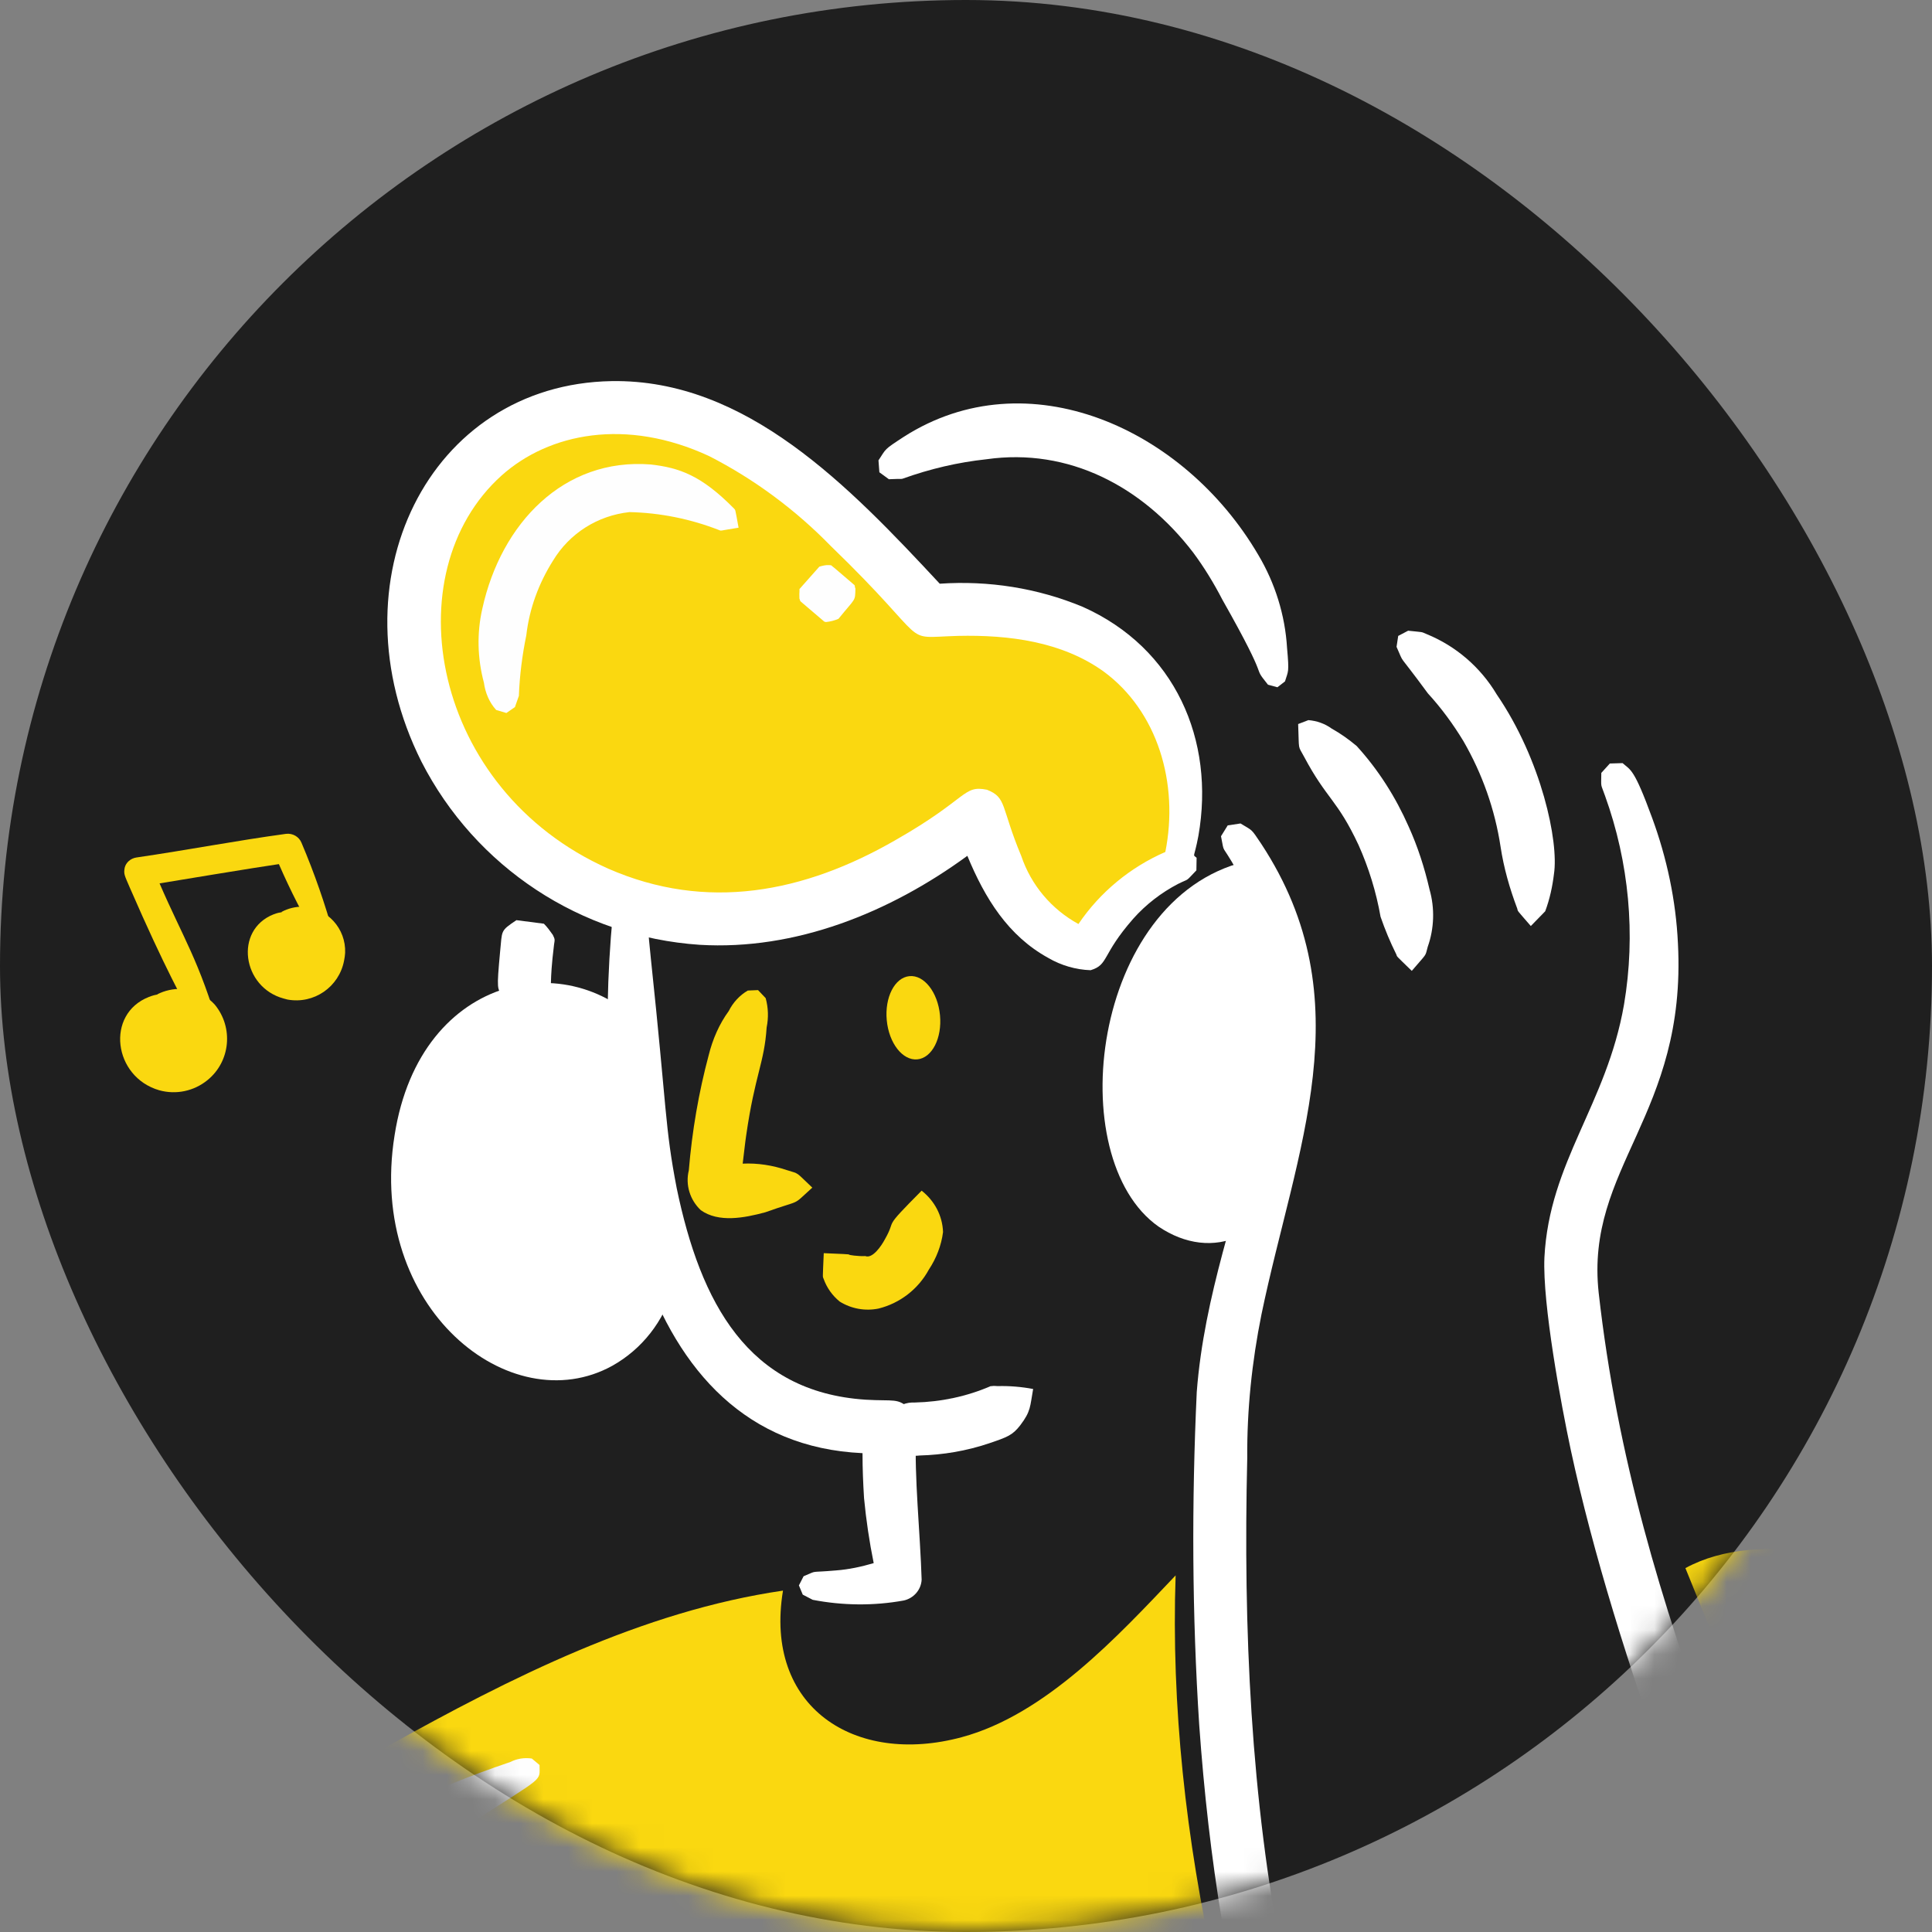 <svg width="80" height="80" viewBox="0 0 80 80" fill="none" xmlns="http://www.w3.org/2000/svg">
<rect x="0" y="0" width="80" height="80" fill="#808080" stroke="none"/>
<rect width="80" height="80" rx="40" fill="#1F1F1F"/>
<mask id="mask0_63_2535" style="mask-type:alpha" maskUnits="userSpaceOnUse" x="0" y="0" width="80" height="80">
<rect width="80" height="80" rx="40" fill="#1F1F1F"/>
</mask>
<g mask="url(#mask0_63_2535)">
<path fillRule="evenodd" clipRule="evenodd" d="M-10.235 94.386C-3.111 96.474 2.848 100.615 7.844 106.053C6.592 113.101 6.002 120.26 6.044 127.405C9.102 123.414 13.089 119.711 17.707 117.601C32.111 110.975 52.069 115.645 61.182 128.965C61.779 124.891 62.538 120.848 63.224 116.785C63.661 114.184 63.821 111.496 64.501 108.961C60.142 106.41 57.698 101.641 55.627 97.233C51.11 87.624 48.311 75.953 48.68 65.234C46.294 67.744 43.304 70.995 39.824 71.933C35.399 73.128 31.622 70.694 32.422 65.864C26.601 66.712 21.127 69.481 16.04 72.315C5.734 78.039 -3.342 85.751 -10.662 95.004" fill="#FAD810"/>
<path fillRule="evenodd" clipRule="evenodd" d="M26.117 37.12L26.57 37.332C26.93 38.134 26.696 37.3 26.952 39.707C27.626 46.055 27.524 46.628 28.022 49.205C29.009 53.95 30.972 57.637 35.839 57.958C37.035 58.03 37.17 57.87 37.67 58.343C37.928 58.648 38.04 59.056 37.936 59.447C37.847 61.043 38.107 63.53 38.163 65.413C38.141 65.838 37.825 66.185 37.422 66.273C36.172 66.501 34.883 66.483 33.653 66.245L33.24 66.03L33.081 65.648L33.275 65.269C33.907 65.007 33.443 65.131 34.62 65.028C35.154 64.987 35.667 64.876 36.178 64.725C35.998 63.841 35.863 62.93 35.778 62.031C35.74 61.394 35.715 60.852 35.715 60.172C26.122 59.737 24.469 47.445 25.372 37.9C25.374 37.796 25.363 37.885 25.611 37.35L26.117 37.12Z" fill="white"/>
<path d="M38.923 42.037C38.832 41.085 38.265 40.361 37.657 40.42C37.048 40.478 36.628 41.297 36.719 42.249C36.81 43.2 37.377 43.924 37.986 43.866C38.594 43.807 39.014 42.988 38.923 42.037Z" fill="#FAD810"/>
<path fillRule="evenodd" clipRule="evenodd" d="M93.784 83.669C92.494 76.112 86.809 70.124 80.506 66.243C77.749 64.539 72.896 63.242 69.789 64.932C72.453 71.511 75.274 78.184 77.171 85.041C81.79 82.539 88.621 81.871 93.5 83.998" fill="#FAD810"/>
<path fillRule="evenodd" clipRule="evenodd" d="M48.901 35.79C47.223 36.491 45.842 37.742 44.985 39.329C42.353 38.664 41.311 36.073 40.571 33.719C36.487 37.004 31.432 39.037 26.41 37.589C21.854 36.306 18.369 32.591 17.389 27.965C16.357 22.999 18.953 17.709 24.261 16.972C30.235 16.14 34.836 21.394 38.477 25.307C40.807 25.198 42.94 25.285 45.074 26.34C48.585 28.062 49.775 32.196 48.777 35.718" fill="#FAD810"/>
<path fillRule="evenodd" clipRule="evenodd" d="M25.326 15.781C30.904 15.692 35.16 20.136 38.913 24.17C40.936 24.032 42.955 24.349 44.825 25.124C48.654 26.827 50.322 30.644 49.623 34.612C49.44 35.582 49.371 35.354 49.549 35.52L49.54 36.04C49.05 36.549 49.286 36.351 48.789 36.597C48.09 36.959 47.448 37.453 46.923 38.045C45.605 39.547 45.917 39.944 45.162 40.174C44.553 40.155 43.935 39.976 43.404 39.664C41.742 38.75 40.785 37.2 40.056 35.438C36.837 37.791 32.939 39.362 28.965 39.122C24.049 38.788 19.686 35.909 17.449 31.535C13.716 24.07 17.75 15.911 25.326 15.781ZM20.774 19.686C16.264 23.732 17.855 32.702 25.185 35.969C29.243 37.746 33.277 36.983 37.097 34.777C40.107 33.06 39.865 32.499 40.869 32.702C41.697 33.028 41.43 33.388 42.289 35.447C42.697 36.653 43.54 37.65 44.656 38.262C45.546 36.945 46.804 35.909 48.254 35.278C48.821 32.438 47.939 29.445 45.689 27.798C43.967 26.567 41.782 26.283 39.666 26.331C37.19 26.401 38.742 26.803 34.404 22.612C32.939 21.109 31.239 19.845 29.366 18.887C25.927 17.288 22.734 17.936 20.774 19.686Z" fill="white"/>
<path fillRule="evenodd" clipRule="evenodd" d="M37.379 58.161C37.542 58.087 37.717 58.069 37.886 58.075C38.964 58.049 40.031 57.825 41.021 57.397C41.085 57.401 41.116 57.383 41.18 57.388L41.309 57.396C41.796 57.382 42.294 57.424 42.78 57.515C42.648 58.25 42.691 58.432 42.246 59.018C41.926 59.429 41.723 59.505 40.946 59.768C40.013 60.081 39.055 60.242 38.08 60.269C37.81 60.302 37.544 60.27 37.298 60.165C37.061 60.075 36.846 59.952 36.637 59.805C36.47 59.695 36.581 59.816 35.982 58.885C36.361 58.542 36.834 58.29 37.379 58.161Z" fill="white"/>
<path fillRule="evenodd" clipRule="evenodd" d="M38.163 49.303C38.692 49.719 39.025 50.331 39.049 51.017C38.979 51.573 38.77 52.105 38.462 52.571C38.022 53.381 37.265 53.963 36.382 54.184C35.829 54.297 35.255 54.196 34.773 53.897C34.462 53.644 34.235 53.322 34.101 52.947C34.063 52.845 34.063 52.989 34.11 51.891C35.738 51.96 34.808 51.921 35.364 51.991C35.517 52.006 35.669 52.02 35.829 52.011C36.124 52.129 36.485 51.611 36.643 51.314C37.164 50.395 36.48 50.996 38.163 49.303Z" fill="#FAD810"/>
<path fillRule="evenodd" clipRule="evenodd" d="M31.389 40.998L31.705 41.331C31.817 41.74 31.825 42.147 31.745 42.544C31.649 44.021 31.261 44.492 30.899 47.008C30.858 47.258 30.781 47.983 30.753 48.184C31.375 48.154 31.989 48.253 32.577 48.45C33.131 48.624 32.916 48.501 33.636 49.177C32.74 49.983 33.279 49.63 31.689 50.198C30.815 50.435 29.755 50.635 29.02 50.112C28.571 49.691 28.374 49.063 28.522 48.463C28.657 46.84 28.93 45.24 29.349 43.68C29.51 43.031 29.785 42.398 30.177 41.863C30.348 41.517 30.626 41.212 30.966 41.016L31.389 40.998Z" fill="#FAD810"/>
<path fillRule="evenodd" clipRule="evenodd" d="M51.368 34.098C51.883 34.419 51.778 34.273 52.226 34.942C56.493 41.44 53.652 47.592 52.235 54.425C51.84 56.383 51.631 58.379 51.646 60.369C51.306 74.532 52.915 88.642 60.799 100.262C63.232 103.76 65.655 106.708 69.437 108.686C72.812 110.281 76.443 110.677 81.99 108.175C83.63 107.372 85.169 106.36 86.546 105.173C91.755 100.765 94.678 94.504 93.516 87.635C93.147 85.603 93.115 86.404 93.218 85.582L93.554 85.306L93.988 85.344C94.315 85.732 94.248 85.544 94.488 86.353C97.416 96.282 91.856 105.94 82.315 110.418C77.197 112.59 72.211 112.955 67.398 110.048C64.228 108.273 61.429 104.925 59.333 101.973C52.97 92.916 50.443 82.467 49.657 71.426C49.36 66.839 49.341 62.235 49.555 57.641C50.165 49.625 55.147 43.144 51.212 36.042C50.54 34.844 50.72 35.441 50.559 34.627L50.837 34.178L51.368 34.098Z" fill="white"/>
<path fillRule="evenodd" clipRule="evenodd" d="M57.819 39.521C57.564 39.009 57.35 38.494 57.166 37.961C56.985 36.933 56.677 35.936 56.253 34.987C55.364 33.09 54.941 33.107 53.995 31.326C53.733 30.838 53.799 31.129 53.754 29.981L54.177 29.819C54.522 29.846 54.857 29.962 55.142 30.169C55.505 30.371 55.856 30.621 56.176 30.89C57.075 31.875 57.791 33.007 58.327 34.222C58.705 35.054 58.989 35.94 59.194 36.831C59.417 37.609 59.387 38.451 59.12 39.203C59.002 39.641 59.11 39.435 58.459 40.202C57.755 39.517 57.866 39.638 57.819 39.521Z" fill="white"/>
<path fillRule="evenodd" clipRule="evenodd" d="M62.825 37.619C62.512 36.791 62.269 35.942 62.137 35.071C61.901 33.518 61.381 32.046 60.596 30.686C60.17 29.985 59.683 29.319 59.127 28.713C57.777 26.875 58.196 27.602 57.828 26.784L57.897 26.332L58.308 26.116C58.968 26.188 58.822 26.149 59.068 26.254C60.281 26.748 61.301 27.622 61.977 28.756C63.835 31.474 64.548 34.853 64.347 36.184C64.283 36.716 64.17 37.234 63.984 37.733L63.388 38.345C62.77 37.631 62.866 37.761 62.825 37.619Z" fill="white"/>
<path fillRule="evenodd" clipRule="evenodd" d="M67.187 31.599C67.525 31.899 67.655 31.803 68.409 33.86C69.021 35.526 69.397 37.286 69.48 39.072C69.847 46.173 65.632 48.339 66.198 53.533C67.73 67.152 73.494 77.565 78.451 92.008C78.585 92.383 78.551 92.218 78.536 92.762C77.656 93.703 77.739 93.346 74.147 85.84C71.119 79.451 66.87 68.555 65.041 60.031C64.642 58.16 63.866 53.994 63.951 52.07C64.154 48.1 66.526 45.742 67.247 41.597C67.738 38.697 67.456 35.708 66.459 32.947C66.275 32.414 66.298 32.668 66.307 32.004L66.66 31.615L67.187 31.599Z" fill="white"/>
<path fillRule="evenodd" clipRule="evenodd" d="M51.964 36.309C46.113 37.997 45.162 48.888 49.307 50.245C51.338 50.905 52.35 48.837 52.649 47.14C53.243 43.81 53.716 39.273 51.512 36.384" fill="white"/>
<path fillRule="evenodd" clipRule="evenodd" d="M51.558 35.678C51.826 35.606 51.691 35.622 52.304 35.721L52.632 36.109C52.554 36.689 52.58 36.592 52.512 36.652C53.8 38.525 54.407 40.79 54.239 43.071C54.163 44.619 53.967 46.173 53.675 47.702C52.821 51.367 50.172 52.279 47.971 50.789C43.947 47.962 45.179 37.239 51.558 35.678ZM48.775 40.787C48.478 41.453 48.249 42.162 48.092 42.891C47.686 44.794 47.72 48.318 49.472 49.139C49.921 49.416 50.514 49.3 50.807 48.843C51.477 48.003 51.627 46.763 51.786 45.682C52.101 43.584 52.159 41.47 51.929 39.357C51.825 38.676 51.64 37.999 51.394 37.359C50.197 38.215 49.276 39.406 48.775 40.787Z" fill="white"/>
<path fillRule="evenodd" clipRule="evenodd" d="M27.686 52.695C26.332 49.851 25.792 46.701 26.11 43.572C24.567 41.579 21.713 41.207 19.717 42.751C19.373 43.012 19.064 43.334 18.813 43.685C17.319 45.598 16.958 48.794 17.567 51.1C18.096 53.123 19.469 54.822 21.355 55.732C24.268 56.955 26.898 55.045 27.522 52.233" fill="white"/>
<path fillRule="evenodd" clipRule="evenodd" d="M26.931 42.851C27.503 43.592 26.985 43.623 27.131 46.484C27.21 47.943 27.424 49.385 27.829 50.799C28.393 52.884 28.347 51.983 28.333 52.959L27.996 53.34L27.877 53.347C27.486 54.706 26.587 55.863 25.356 56.553C21.135 58.887 15.19 54.162 16.339 47.009C17.404 40.173 23.882 39.069 26.931 42.851ZM19.009 45.488C18.276 47.291 18.171 49.288 18.706 51.143C20.256 55.686 25.145 56.366 26.777 52.478C25.349 49.862 24.708 46.895 24.955 43.929C23.31 42.222 20.306 42.556 19.009 45.488Z" fill="white"/>
<path fillRule="evenodd" clipRule="evenodd" d="M22.521 38.249C22.666 38.392 22.779 38.553 22.893 38.714C22.984 38.908 22.975 38.893 22.941 39.119C22.731 40.826 22.881 40.801 22.738 41.09C22.635 41.232 22.522 41.359 22.41 41.485L21.019 41.505C20.977 41.468 20.839 41.3 20.812 41.254C20.592 40.908 20.559 41.03 20.709 39.398C20.801 38.52 20.7 38.559 21.384 38.102L22.521 38.249Z" fill="white"/>
<path fillRule="evenodd" clipRule="evenodd" d="M52.105 22.981C52.798 24.146 53.213 25.472 53.294 26.827C53.389 27.884 53.342 27.767 53.209 28.215L52.895 28.458L52.505 28.353C51.761 27.423 52.716 28.541 50.615 24.83C50.262 24.148 49.863 23.492 49.402 22.873C47.312 20.145 44.256 18.531 40.845 19.017C39.661 19.144 38.517 19.413 37.389 19.817C37.303 19.846 37.389 19.817 36.807 19.844L36.413 19.556L36.376 19.063C36.706 18.563 36.583 18.635 37.437 18.079C42.531 14.829 49.014 17.699 52.105 22.981Z" fill="white"/>
<path d="M7.985 44.408C8.752 43.965 9.016 42.984 8.573 42.217C8.13 41.45 7.149 41.188 6.381 41.631C5.614 42.074 5.35 43.055 5.793 43.822C6.236 44.589 7.217 44.852 7.985 44.408Z" fill="#FAD810"/>
<path fillRule="evenodd" clipRule="evenodd" d="M6.168 41.28C6.511 41.15 6.541 41.201 6.513 41.172C6.827 41.013 7.169 40.939 7.525 40.949C8.048 40.974 8.549 41.215 8.902 41.61C9.672 42.554 9.541 43.951 8.596 44.722C8.036 45.181 7.291 45.34 6.592 45.145C4.691 44.594 4.36 41.986 6.168 41.28ZM6.177 43.037C6.184 43.597 6.639 44.034 7.2 44.026C7.494 44.026 7.775 43.886 7.958 43.656C8.546 42.933 7.909 41.946 7.078 41.839C6.822 41.806 6.883 41.872 6.86 41.773C6.415 42.041 6.15 42.521 6.177 43.037Z" fill="#FAD810"/>
<path d="M12.972 40.637C13.646 40.248 13.877 39.386 13.489 38.713C13.1 38.039 12.238 37.809 11.564 38.198C10.89 38.587 10.659 39.449 11.048 40.122C11.437 40.795 12.298 41.026 12.972 40.637Z" fill="#FAD810"/>
<path fillRule="evenodd" clipRule="evenodd" d="M11.325 37.862C11.659 37.737 11.685 37.801 11.66 37.759C11.928 37.615 12.235 37.54 12.542 37.543C13.553 37.592 14.332 38.452 14.291 39.457C14.284 39.563 14.269 39.673 14.248 39.775C14.042 40.866 13.002 41.59 11.903 41.389C11.85 41.375 11.796 41.361 11.743 41.346C10.027 40.88 9.689 38.513 11.325 37.862ZM11.505 39.056C11.209 40.345 12.732 40.594 13.027 39.656C13.134 39.098 12.764 38.555 12.206 38.449C12.139 38.431 12.068 38.426 12.003 38.43L11.99 38.37C11.749 38.52 11.567 38.772 11.505 39.056Z" fill="#FAD810"/>
<path fillRule="evenodd" clipRule="evenodd" d="M5.649 35.507C7.796 35.193 9.768 34.811 11.842 34.528C12.116 34.494 12.383 34.644 12.486 34.901C13.017 36.152 13.466 37.44 13.825 38.745C13.896 38.907 13.911 39.091 13.878 39.268L13.721 39.426L13.496 39.409C13.358 39.308 13.24 39.162 13.191 38.998C12.581 37.962 12.026 36.883 11.548 35.781C10.805 35.883 6.637 36.573 6.607 36.579C7.583 38.838 8.249 39.775 9.088 42.677C9.104 42.724 9.105 42.667 9.072 43.002L8.878 43.193L8.601 43.184C8.308 42.912 8.437 43.075 8.178 42.57C7.553 41.35 6.865 40.178 5.377 36.759C5.143 36.216 5.12 36.196 5.162 35.935C5.214 35.713 5.41 35.543 5.649 35.507Z" fill="#FAD810"/>
<path fillRule="evenodd" clipRule="evenodd" d="M26.947 19.233C28.139 19.369 29.046 19.69 30.391 21.055C30.46 21.139 30.429 21.013 30.583 21.851C29.75 21.982 29.879 21.99 29.772 21.948C28.601 21.491 27.338 21.232 26.064 21.205C24.745 21.349 23.581 22.083 22.897 23.219C22.305 24.159 21.919 25.205 21.793 26.308C21.625 27.126 21.516 27.972 21.486 28.813L21.322 29.279L20.968 29.524L20.545 29.398C20.262 29.087 20.095 28.689 20.038 28.269C19.77 27.27 19.739 26.216 19.974 25.195C20.749 21.678 23.338 18.947 26.947 19.233Z" fill="#FEFEFE"/>
<path fillRule="evenodd" clipRule="evenodd" d="M34.323 23.4L34.388 23.404L34.436 23.417L34.445 23.433C34.605 23.567 34.512 23.477 34.723 23.664C35.634 24.456 35.318 24.123 35.421 24.373C35.406 24.918 35.443 24.731 34.72 25.623C34.556 25.696 34.375 25.739 34.2 25.758C34.102 25.732 34.16 25.76 34.042 25.663C34 25.626 33.276 25.014 33.149 24.902C33.087 24.794 33.138 24.847 33.102 24.785C33.099 24.745 33.101 24.641 33.099 24.601C33.099 24.601 33.111 24.409 33.103 24.393L33.927 23.464C34.069 23.423 34.195 23.392 34.323 23.4Z" fill="#FEFEFE"/>
<path fillRule="evenodd" clipRule="evenodd" d="M21.134 72.959C21.406 72.822 21.707 72.772 22.021 72.817L22.341 73.085C22.335 73.789 22.598 73.494 19.594 75.434C15.967 77.796 9.041 81.445 2.767 87.58C2.178 88.167 -0.129 90.529 -1.254 91.797C-2.579 93.324 -1.883 92.778 -2.692 93.307L-3.184 93.24L-3.464 92.826L-3.4 92.294C-3.341 92.219 -3.301 92.072 -2.666 90.923C-2.23 90.177 -1.753 89.468 -1.242 88.782C1.779 84.834 7.82 80.295 12.11 77.51C15.777 75.145 17.465 74.212 21.134 72.959Z" fill="#FEFEFE"/>
</g>
</svg>
